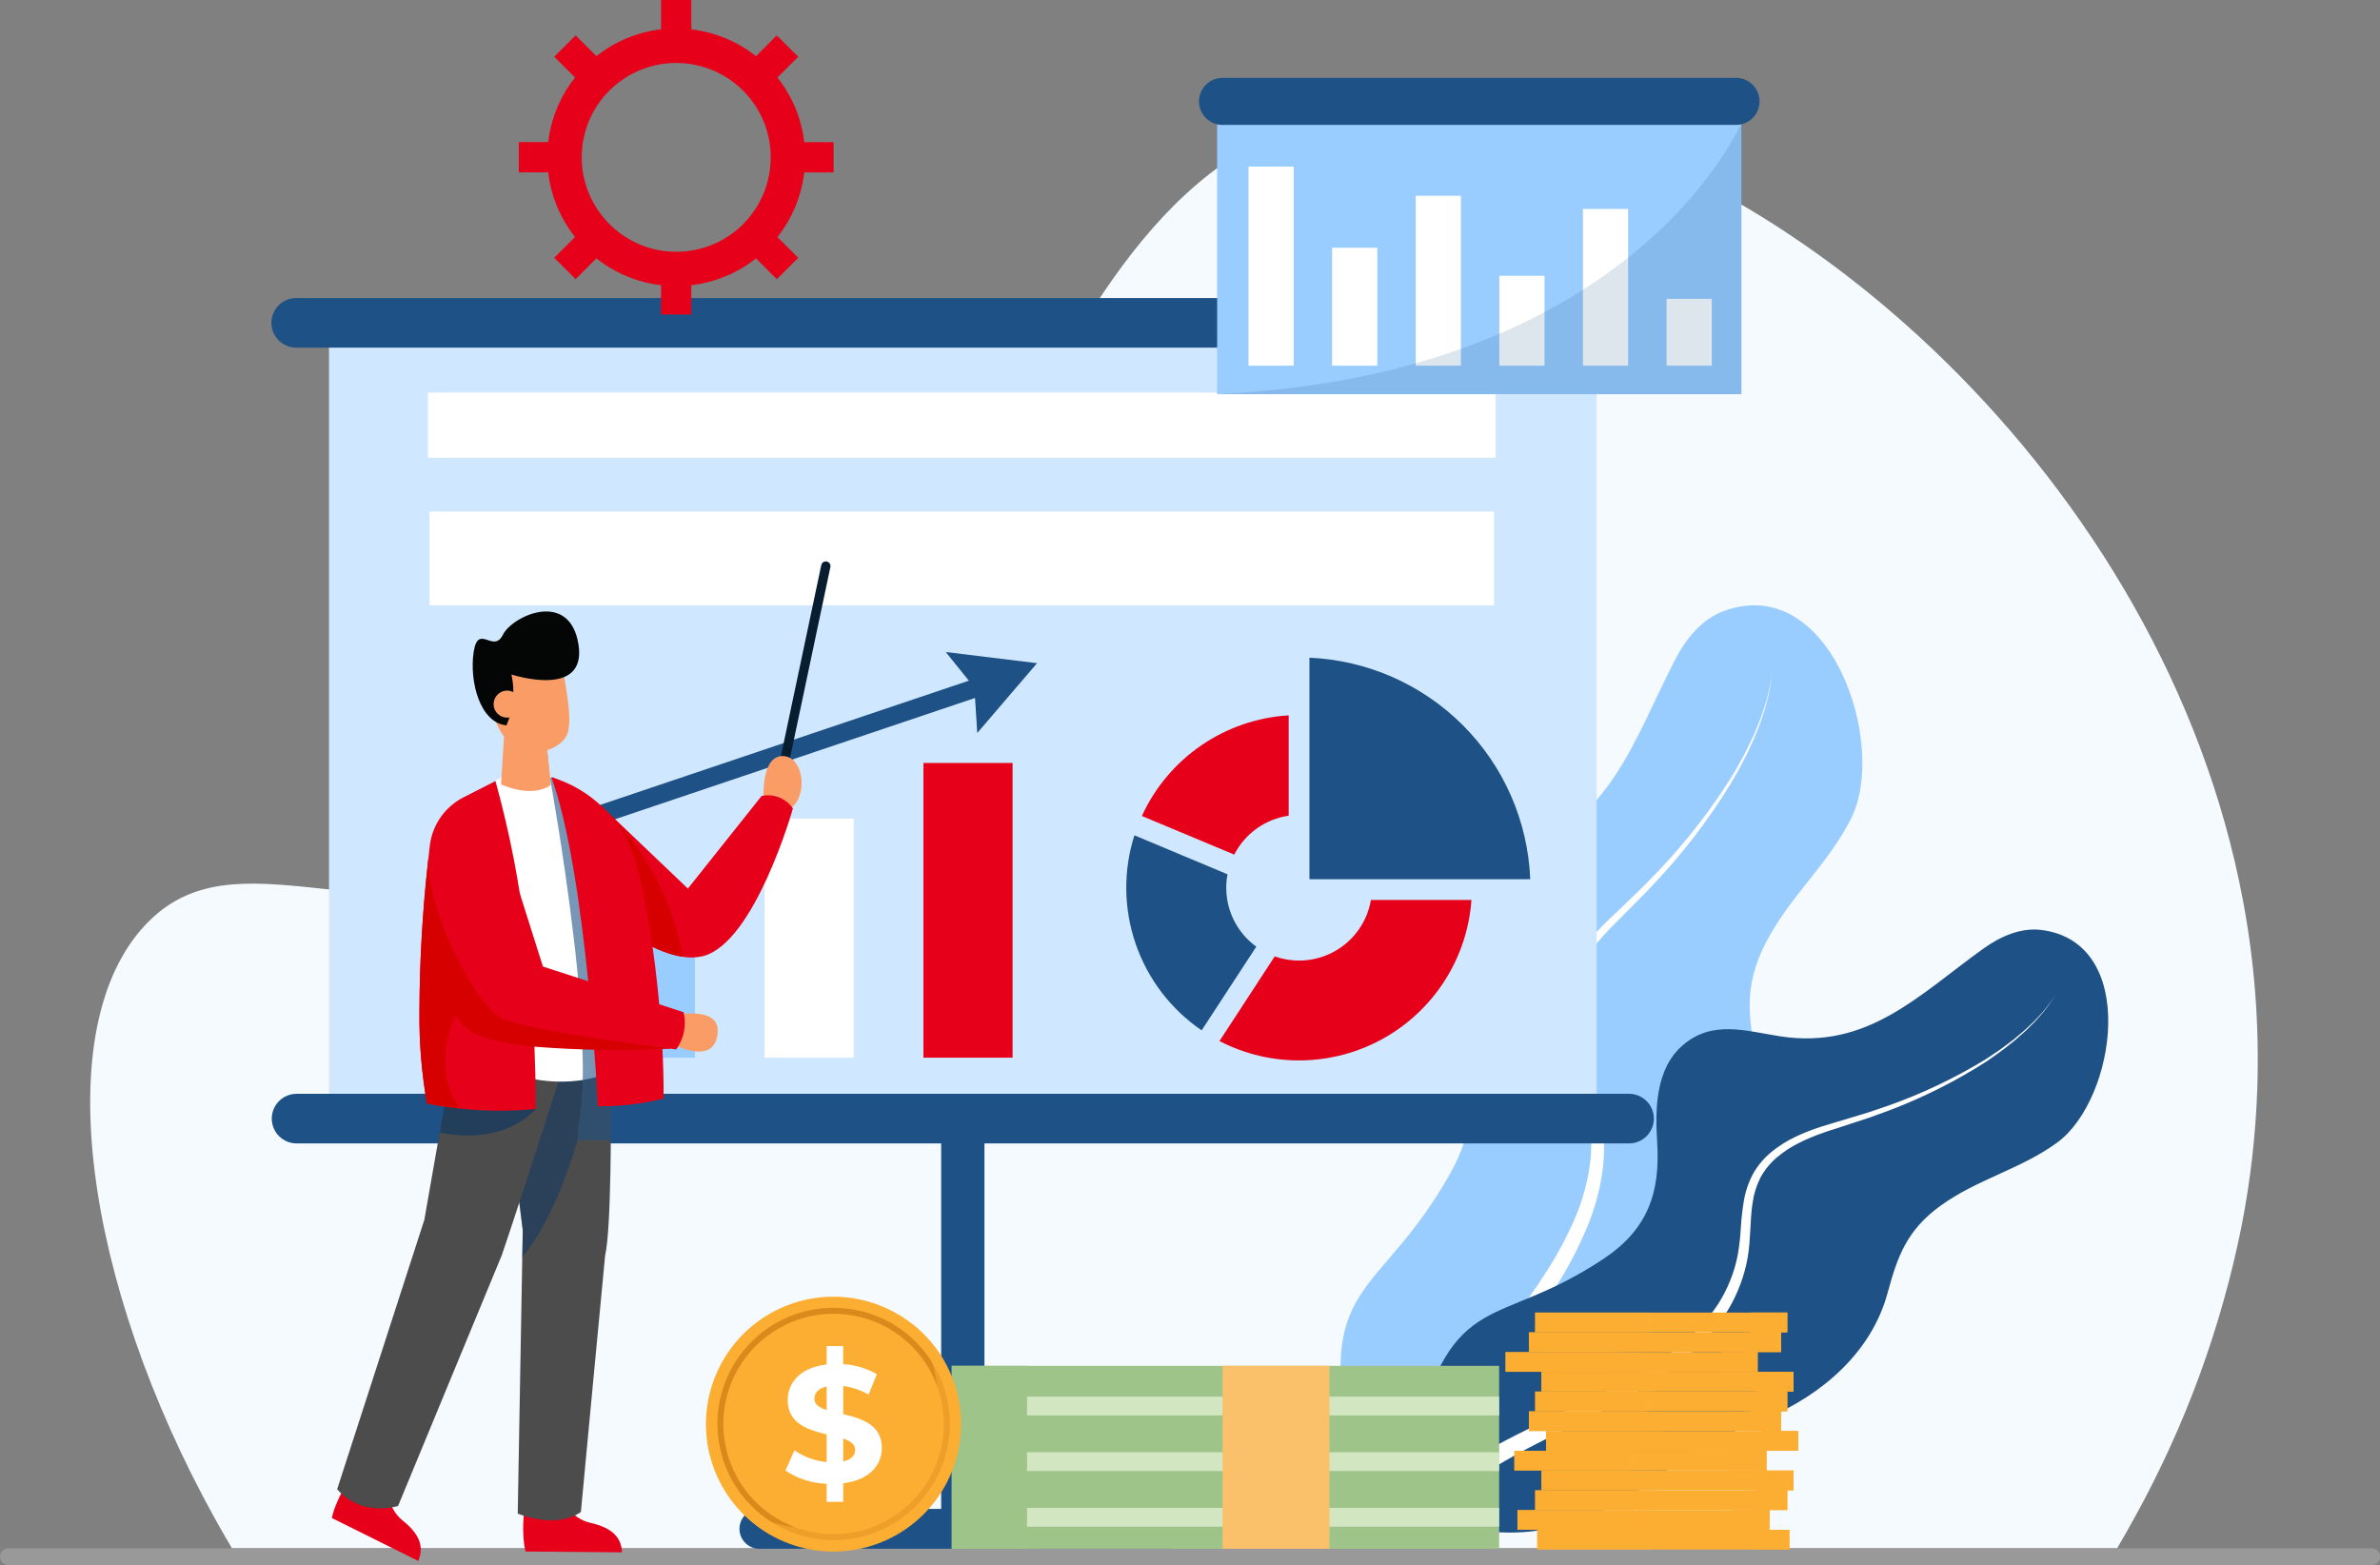 <?xml version="1.0" encoding="UTF-8"?>
<svg xmlns="http://www.w3.org/2000/svg" width="222" height="146" viewBox="0 0 222 146" fill="none">
  <rect x="0" y="0" width="222" height="146" fill="#808080" stroke="none"/>
  <g clip-path="url(#clip0_112_5235)">
    <path d="M210.563 101.327C210.56 101.455 210.554 101.582 210.549 101.707C210.394 105.924 209.913 110.123 209.109 114.266C207.204 123.813 203.837 133.008 199.126 141.528C198.584 142.52 198.036 143.487 197.481 144.428H21.637C21.066 143.467 20.512 142.5 19.975 141.528C7.949 119.751 4.422 95.877 13.617 86.215C21.988 77.415 34.151 87.51 54.588 81.812C56.726 81.219 58.822 80.482 60.861 79.606C64.497 78.041 67.919 76.022 71.047 73.597C72.104 72.781 73.122 71.927 74.1 71.036C75.117 70.121 76.093 69.163 77.034 68.175C77.341 67.855 77.645 67.528 77.943 67.197C78.088 67.041 78.23 66.885 78.369 66.726C78.905 66.126 79.429 65.516 79.942 64.896C80.231 64.547 80.515 64.195 80.799 63.842C81.465 63.006 82.114 62.152 82.742 61.29C82.809 61.2 82.873 61.113 82.936 61.023C84.703 58.586 86.34 56.053 87.889 53.474C89.627 50.591 91.258 47.656 92.85 44.735C93.768 43.048 94.675 41.366 95.582 39.705C96.708 37.642 97.829 35.612 98.976 33.639C99.81 32.205 100.653 30.8 101.517 29.441C102.015 28.657 102.522 27.886 103.038 27.128C103.574 26.341 104.12 25.57 104.677 24.816C109.56 18.23 115.327 13.104 123.312 10.922C129.464 9.243 136.439 9.449 143.699 11.249C145.182 11.617 146.674 12.05 148.174 12.549C149.06 12.844 149.949 13.161 150.842 13.498C154.777 15.007 158.582 16.834 162.221 18.96C163.634 19.78 165.041 20.649 166.44 21.568C167.643 22.356 168.836 23.18 170.021 24.04C170.371 24.295 170.722 24.553 171.072 24.813C171.715 25.291 172.355 25.781 172.992 26.284C173.349 26.559 173.702 26.842 174.055 27.126L174.237 27.275C175.106 27.978 175.967 28.7 176.818 29.44C177.154 29.73 177.488 30.023 177.82 30.32C178.058 30.529 178.292 30.74 178.527 30.957C178.59 31.012 178.652 31.067 178.715 31.125C178.84 31.241 178.967 31.356 179.095 31.473C179.914 32.226 180.724 32.996 181.524 33.783C194.856 46.875 205.549 64.402 209.221 84.016C210.292 89.721 210.74 95.526 210.56 101.328L210.563 101.327Z" fill="#F5FAFF"></path>
    <path d="M3.31391e-07 145.213C0 145.004 0.083 144.804 0.231 144.657C0.378 144.51 0.578 144.427 0.787 144.427H221.213C221.318 144.424 221.423 144.443 221.52 144.481C221.618 144.519 221.707 144.577 221.782 144.65C221.858 144.723 221.917 144.811 221.958 144.907C221.999 145.004 222.02 145.108 222.02 145.213C222.02 145.318 221.999 145.422 221.958 145.518C221.917 145.615 221.858 145.703 221.782 145.776C221.707 145.849 221.618 145.907 221.52 145.945C221.423 145.983 221.318 146.002 221.213 145.999H0.787C0.683 145.999 0.581 145.979 0.486 145.939C0.39 145.9 0.304 145.842 0.231 145.769C0.158 145.696 0.099 145.609 0.06 145.514C0.02 145.419 -9.46503e-05 145.316 3.31391e-07 145.213V145.213Z" fill="#999999"></path>
    <path d="M126.168 136C122.445 119.218 128.559 121.464 135.303 109.407C138.052 104.49 137.487 100.405 134.723 95.763C132.91 92.715 130.992 88.885 132.431 85.327C133.988 81.467 137.71 80.909 141.211 79.752C150.203 76.779 152.363 69.076 156.252 61.535C157.258 59.584 158.744 57.747 160.808 56.993C170.747 53.358 176.105 69.412 172.683 76.315C170.543 80.63 166.812 83.746 164.635 88.086C162.688 91.966 163.03 94.834 163.887 98.865C165.252 105.267 162.615 111.682 158.543 116.564C156.233 119.334 153.632 121.969 152.122 125.295C148.868 132.46 144.081 139.06 136.16 141.308L126.168 136Z" fill="#99CCFF"></path>
    <path d="M129.478 143.798L130.193 140.966C130.441 139.989 130.739 139.024 131.085 138.077C131.267 137.6 131.457 137.124 131.676 136.66C131.779 136.425 131.899 136.198 132.011 135.968L132.368 135.3L132.548 134.967L132.738 134.642L133.119 133.995L133.517 133.361C133.649 133.149 133.783 132.939 133.922 132.734C135.019 131.077 136.197 129.5 137.387 127.95C138.578 126.4 139.779 124.872 140.945 123.326C142.111 121.779 143.237 120.215 144.263 118.595C145.299 116.993 146.196 115.306 146.947 113.552C147.683 111.816 148.162 109.981 148.367 108.106C148.537 106.235 148.358 104.348 147.841 102.542C147.555 101.632 147.219 100.738 146.833 99.866C146.432 98.96 146.08 98.032 145.779 97.087C145.471 96.11 145.325 95.088 145.345 94.064C145.394 93.036 145.632 92.026 146.048 91.085C146.458 90.165 146.976 89.298 147.593 88.502C148.198 87.719 148.855 86.977 149.56 86.281C149.907 85.932 150.26 85.592 150.62 85.259C150.978 84.924 151.32 84.586 151.671 84.249L152.717 83.239C153.066 82.902 153.421 82.57 153.748 82.211C156.495 79.463 158.946 76.436 161.062 73.178L161.835 71.945L162.542 70.672C162.789 70.253 162.986 69.809 163.202 69.374L163.52 68.719L163.803 68.048L164.084 67.376C164.176 67.151 164.249 66.919 164.333 66.691C164.418 66.463 164.497 66.234 164.575 66.004L164.778 65.306C165.058 64.374 165.229 63.413 165.287 62.441C165.252 63.416 165.103 64.383 164.844 65.324L164.656 66.031C164.584 66.264 164.506 66.495 164.43 66.728C164.353 66.962 164.283 67.194 164.196 67.422L163.929 68.103L163.661 68.784L163.356 69.45C163.15 69.892 162.961 70.343 162.724 70.77L162.042 72.065L161.295 73.324C159.24 76.652 156.843 79.757 154.142 82.586C153.821 82.955 153.472 83.298 153.129 83.645L152.098 84.687C151.754 85.033 151.412 85.385 151.066 85.725C150.72 86.066 150.379 86.406 150.047 86.755C149.381 87.444 148.762 88.176 148.193 88.946C147.633 89.705 147.167 90.528 146.804 91.398C146.449 92.251 146.254 93.161 146.231 94.084C146.235 95.01 146.391 95.929 146.691 96.805C147.266 98.594 148.265 100.291 148.883 102.223C149.486 104.157 149.725 106.185 149.589 108.206C149.418 110.213 148.954 112.184 148.211 114.056C147.472 115.903 146.578 117.683 145.538 119.379C144.519 121.072 143.405 122.698 142.262 124.289C141.12 125.88 139.95 127.442 138.804 129.008C137.658 130.573 136.541 132.145 135.526 133.761C135.396 133.961 135.273 134.165 135.152 134.369L134.787 134.981L134.444 135.6L134.272 135.909L134.112 136.223L133.794 136.85C133.699 137.061 133.595 137.266 133.508 137.479C133.321 137.901 133.16 138.333 133.006 138.769C132.44 140.596 131.968 142.45 131.591 144.324L129.478 143.798Z" fill="white"></path>
    <path d="M131.832 134.506C135.636 119.939 139.505 124.131 149.577 117.425C153.685 114.69 154.876 111.28 154.578 106.557C154.382 103.458 154.418 99.708 156.958 97.508C159.714 95.12 162.838 96.171 166.03 96.667C174.226 97.938 178.985 92.797 185.031 88.471C186.595 87.352 188.488 86.513 190.397 86.748C199.596 87.882 197.359 102.534 191.932 106.548C188.54 109.057 184.387 109.997 180.956 112.511C177.888 114.758 177.009 117.13 176.068 120.614C174.573 126.148 169.955 130.096 164.832 132.277C161.924 133.514 158.844 134.529 156.339 136.519C150.939 140.805 144.571 144.038 137.499 142.63L131.832 134.506Z" fill="#1E5185"></path>
    <path d="M131.297 141.903L132.986 139.98C133.57 139.317 134.187 138.684 134.836 138.084C135.168 137.785 135.507 137.489 135.863 137.215C136.037 137.073 136.221 136.943 136.4 136.808L136.945 136.431L137.218 136.243L137.496 136.066L138.052 135.712L138.616 135.377C138.803 135.264 138.992 135.154 139.182 135.05C140.699 134.196 142.247 133.437 143.794 132.704C145.341 131.971 146.889 131.26 148.415 130.519C149.94 129.779 151.445 129.01 152.891 128.156C154.338 127.321 155.712 126.364 156.997 125.297C158.266 124.238 159.372 122.999 160.28 121.619C161.16 120.228 161.775 118.687 162.093 117.072C162.234 116.249 162.329 115.418 162.377 114.585C162.426 113.718 162.522 112.854 162.666 111.998C162.816 111.113 163.11 110.258 163.536 109.468C163.984 108.686 164.573 107.994 165.274 107.426C165.959 106.872 166.709 106.403 167.507 106.028C168.292 105.659 169.101 105.343 169.928 105.082C170.338 104.949 170.749 104.825 171.163 104.708C171.575 104.591 171.977 104.463 172.385 104.341L173.605 103.972C174.012 103.848 174.421 103.731 174.819 103.582C178.058 102.537 181.178 101.155 184.129 99.461L185.225 98.808L186.284 98.098C186.644 97.869 186.975 97.602 187.317 97.351L187.827 96.967L188.316 96.557L188.804 96.146C188.965 96.007 189.114 95.855 189.27 95.711C189.426 95.567 189.581 95.42 189.733 95.271L190.172 94.807C190.762 94.192 191.28 93.511 191.713 92.777C191.296 93.523 190.793 94.217 190.216 94.847L189.787 95.323C189.637 95.476 189.484 95.624 189.333 95.775C189.182 95.926 189.034 96.079 188.873 96.223L188.393 96.648L187.912 97.072L187.408 97.47C187.071 97.733 186.743 98.009 186.388 98.247L185.339 98.986L184.252 99.668C181.321 101.444 178.212 102.907 174.976 104.035C174.578 104.194 174.17 104.322 173.764 104.456L172.544 104.854C172.137 104.986 171.729 105.125 171.325 105.252C170.92 105.379 170.517 105.508 170.119 105.648C169.324 105.919 168.549 106.243 167.798 106.617C167.058 106.985 166.366 107.441 165.735 107.974C165.118 108.497 164.603 109.129 164.216 109.839C163.849 110.562 163.603 111.34 163.487 112.143C163.221 113.767 163.322 115.487 163.031 117.241C162.728 118.989 162.105 120.665 161.191 122.185C160.256 123.682 159.107 125.033 157.78 126.196C156.466 127.34 155.057 128.371 153.569 129.277C152.098 130.193 150.58 131.013 149.054 131.798C147.529 132.582 145.992 133.332 144.474 134.095C142.956 134.858 141.457 135.639 140.02 136.492C139.838 136.596 139.661 136.705 139.486 136.817L138.957 137.147L138.442 137.493L138.184 137.666L137.935 137.846L137.437 138.208C137.278 138.334 137.116 138.454 136.962 138.585C136.648 138.839 136.35 139.111 136.055 139.389C134.884 140.587 133.776 141.844 132.733 143.155L131.297 141.903Z" fill="white"></path>
    <path d="M148.926 30.115H30.689V104.347H148.926V30.115Z" fill="#D0E8FF"></path>
    <path d="M79.636 76.366H71.32V98.664H79.636V76.366Z" fill="white"></path>
    <path d="M64.823 85.024H56.506V98.663H64.823V85.024Z" fill="#99CCFF"></path>
    <path d="M94.451 71.171H86.134V98.663H94.451V71.171Z" fill="#E60019"></path>
    <path d="M91.503 63.113L54.998 75.413L55.545 77.035L92.051 64.736L91.503 63.113Z" fill="#1E5185"></path>
    <path d="M91.156 68.376L90.885 64.134L88.218 60.823L96.735 61.862L91.156 68.376Z" fill="#1E5185"></path>
    <path d="M139.361 47.723H40.064V56.462H139.361V47.723Z" fill="white"></path>
    <path d="M72.939 72.611C72.874 72.611 72.81 72.596 72.752 72.568C72.694 72.54 72.642 72.5 72.602 72.45C72.561 72.399 72.532 72.341 72.517 72.278C72.501 72.215 72.5 72.15 72.513 72.087L76.606 52.715C76.617 52.659 76.64 52.606 76.672 52.559C76.704 52.512 76.746 52.472 76.794 52.441C76.841 52.41 76.895 52.388 76.951 52.378C77.007 52.367 77.065 52.368 77.121 52.38C77.177 52.392 77.23 52.414 77.277 52.447C77.324 52.479 77.364 52.52 77.395 52.568C77.426 52.616 77.448 52.669 77.458 52.725C77.469 52.781 77.468 52.839 77.456 52.895L73.363 72.266C73.343 72.364 73.289 72.451 73.212 72.514C73.135 72.576 73.038 72.611 72.939 72.611Z" fill="#091D30"></path>
    <path d="M151.953 32.428H27.664C27.357 32.433 27.052 32.376 26.767 32.262C26.483 32.148 26.223 31.978 26.005 31.763C25.786 31.548 25.613 31.291 25.494 31.008C25.376 30.725 25.315 30.422 25.315 30.115C25.315 29.808 25.376 29.505 25.494 29.222C25.613 28.939 25.786 28.682 26.005 28.467C26.223 28.252 26.483 28.082 26.767 27.968C27.052 27.854 27.357 27.797 27.664 27.802H151.953C152.26 27.797 152.564 27.854 152.849 27.968C153.134 28.082 153.393 28.252 153.612 28.467C153.83 28.682 154.004 28.939 154.122 29.222C154.241 29.505 154.302 29.808 154.302 30.115C154.302 30.422 154.241 30.725 154.122 31.008C154.004 31.291 153.83 31.548 153.612 31.763C153.393 31.978 153.134 32.148 152.849 32.262C152.564 32.376 152.26 32.433 151.953 32.428Z" fill="#1E5185"></path>
    <path d="M151.953 106.661H27.664C27.05 106.661 26.461 106.417 26.027 105.984C25.593 105.55 25.349 104.961 25.349 104.348C25.349 103.734 25.593 103.146 26.027 102.712C26.461 102.278 27.05 102.034 27.664 102.034H151.953C152.567 102.034 153.155 102.278 153.59 102.712C154.024 103.146 154.268 103.734 154.268 104.348C154.268 104.961 154.024 105.55 153.59 105.984C153.155 106.417 152.567 106.661 151.953 106.661Z" fill="#1E5185"></path>
    <path d="M91.826 106.224H87.79V141.253H91.826V106.224Z" fill="#1E5185"></path>
    <path d="M108.906 144.472H70.71C70.24 144.439 69.799 144.229 69.477 143.884C69.155 143.54 68.976 143.085 68.976 142.614C68.976 142.142 69.155 141.688 69.477 141.343C69.799 140.998 70.24 140.788 70.71 140.755H108.906C109.382 140.772 109.833 140.977 110.158 141.326C110.484 141.674 110.657 142.137 110.641 142.614C110.645 143.098 110.465 143.565 110.138 143.923C109.982 144.095 109.792 144.232 109.579 144.327C109.367 144.421 109.138 144.471 108.906 144.472Z" fill="#1E5185"></path>
    <path d="M52.228 139.533C52.228 139.533 53.04 141.602 55.092 142.06C57.144 142.517 57.96 143.459 58.021 144.805L49.027 144.728C49.027 144.728 48.49 143.06 49.07 139.69C49.649 136.319 52.228 139.533 52.228 139.533Z" fill="#E60019"></path>
    <path d="M36.111 138.335C36.111 138.335 35.934 140.55 37.579 141.859C39.224 143.168 39.544 144.371 39.01 145.609L30.957 141.605C30.957 141.605 31.206 139.871 33.202 137.094C35.198 134.316 36.111 138.335 36.111 138.335Z" fill="#E60019"></path>
    <path d="M71.23 74.755C71.23 74.755 70.893 70.452 73.062 70.529C75.231 70.606 75.49 75.236 72.951 75.768C70.411 76.299 71.23 74.755 71.23 74.755Z" fill="#FA9C66"></path>
    <path d="M56.938 109.314C56.869 112.918 56.724 115.92 56.446 117.1C56.428 117.167 54.184 141.033 54.184 141.033C54.184 141.033 52.269 142.7 48.293 141.195L48.666 120.096L48.716 117.295L48.763 114.782L48.305 111.062L47.187 101.933L46.68 97.793L46.042 92.595L46.41 92.1L50.818 86.183L51.192 85.682L53.492 87.306L56.846 89.677C56.846 89.677 56.855 90.1 56.869 90.838C56.874 91.141 56.88 91.5 56.889 91.903C56.918 93.599 56.956 96.118 56.976 98.925C56.979 99.295 56.979 99.669 56.979 100.048C56.982 100.285 56.985 100.528 56.985 100.768C56.996 103.614 56.987 106.631 56.938 109.314Z" fill="#4C4C4C"></path>
    <g style="mix-blend-mode:multiply" opacity="0.502">
      <path d="M54.366 99.342C54.369 99.822 54.366 100.291 54.357 100.746C54.346 102.057 54.234 103.365 54.024 104.659C53.92 105.203 53.874 105.756 53.888 106.309C52.782 109.944 51.238 114.177 48.716 117.295L48.762 114.782L48.304 111.062L47.186 101.933L54.366 99.342Z" fill="#093565"></path>
    </g>
    <path d="M54.624 92.114C54.624 92.114 53.732 95.301 52.51 99.464C51.305 103.559 46.929 116.794 46.815 117.066C46.607 117.564 37.133 140.477 37.133 140.477C37.133 140.477 33.785 141.589 31.448 138.92L36.826 122.305L36.926 121.993L38.406 117.42L39.582 113.784L39.623 113.556L39.834 112.346L41.007 105.654L41.433 103.217L41.839 100.901L42.486 97.19L43.436 91.766L46.819 89.268L49.057 87.618L50.378 86.65L50.428 86.713L52.51 89.394L54.624 92.114Z" fill="#4C4C4C"></path>
    <path d="M73.962 75.415C73.962 75.415 70.415 87.944 65.582 89.189C64.953 89.338 64.3 89.358 63.662 89.247C61.279 88.888 58.548 87.146 56.402 85.481C55.091 84.467 53.843 83.374 52.665 82.208L55.987 75.09L64.163 82.888L71.04 74.25C71.588 74.133 72.158 74.182 72.678 74.389C73.198 74.597 73.645 74.954 73.962 75.415Z" fill="#E60019"></path>
    <g style="mix-blend-mode:multiply">
      <path d="M63.66 89.246C61.277 88.887 58.546 87.144 56.4 85.48C55.727 84.38 55.296 83.621 55.296 83.621L57.115 76.278C60.56 79.838 62.843 84.36 63.66 89.246Z" fill="#D60000"></path>
    </g>
    <path d="M60.066 98.789C59.071 99.289 58.038 99.709 56.977 100.045C56.586 100.179 56.155 100.315 55.691 100.451C55.253 100.577 54.807 100.675 54.356 100.746C52.895 100.964 51.409 100.945 49.954 100.691L46.823 98.41L46.678 97.793L44.083 86.768L46.212 72.799L47.557 72.176L51.505 72.425L51.604 72.506L54.269 74.657L58.011 93.726L60.066 98.789Z" fill="white"></path>
    <path d="M51.371 73.224C49.558 74.522 46.737 73.166 46.737 73.166L47.051 68.121L50.72 66.795L50.782 67.416L51.304 72.567L51.371 73.224Z" fill="#FA9C66"></path>
    <g style="mix-blend-mode:multiply" opacity="0.6">
      <path d="M56.985 100.766C56.988 101.701 56.99 102.658 56.99 103.612C56.987 104.529 56.985 105.447 56.976 106.35H53.891C53.889 106.337 53.888 106.323 53.888 106.31C53.875 105.756 53.92 105.203 54.025 104.66C54.083 104.33 54.135 103.98 54.174 103.614C54.274 102.754 54.334 101.79 54.357 100.749C54.366 100.294 54.369 99.825 54.366 99.345C54.283 95.32 53.991 91.303 53.491 87.309C52.584 79.554 51.301 72.569 51.301 72.569L51.6 72.508L54.265 74.659L58.007 93.728L60.063 98.79C59.069 99.29 58.035 99.71 56.974 100.047C56.982 100.283 56.985 100.526 56.985 100.766Z" fill="#1E5185"></path>
    </g>
    <g style="mix-blend-mode:multiply" opacity="0.6">
      <path d="M49.955 103.45C49.955 103.45 47.314 106.903 41.009 105.655L41.434 103.218L41.84 100.902C44.336 100.833 46.497 100.897 46.497 100.897L49.955 103.45Z" fill="#093565"></path>
    </g>
    <path d="M55.766 103.195C55.766 103.195 54.747 81.657 51.427 72.476L52.059 72.704C53.807 73.335 55.379 74.375 56.642 75.737C57.905 77.1 58.822 78.746 59.318 80.536C61.037 86.734 61.97 96.453 61.894 102.475C59.891 102.979 57.831 103.221 55.766 103.195Z" fill="#E60019"></path>
    <path d="M62.649 94.739C62.649 94.739 67.078 93.715 66.945 96.246C66.762 99.739 62.346 97.205 62.346 97.205L62.649 94.739Z" fill="#FA9C66"></path>
    <path d="M49.955 103.45C47.601 103.679 45.23 103.663 42.879 103.403C42.335 103.345 41.852 103.281 41.434 103.218C40.421 103.069 39.824 102.929 39.824 102.929C39.327 100.104 39.093 97.24 39.123 94.372C39.14 89.624 39.415 84.88 39.949 80.162C39.995 79.717 40.041 79.298 40.088 78.906C40.198 77.95 40.543 77.035 41.093 76.245C41.643 75.454 42.38 74.811 43.239 74.375L46.213 72.858C47.556 77.694 48.508 82.63 49.06 87.618C49.237 89.112 49.379 90.556 49.495 91.922C49.671 94.043 49.785 95.98 49.851 97.636C50.001 101.195 49.955 103.45 49.955 103.45Z" fill="#E60019"></path>
    <g style="mix-blend-mode:multiply">
      <path d="M62.543 97.825C58.313 98.036 54.073 97.974 49.851 97.637C47.476 97.397 45.345 96.99 44.085 96.314C43.414 95.915 42.864 95.343 42.49 94.659C40.837 98.61 41.544 101.452 42.881 103.403C42.337 103.345 41.853 103.281 41.436 103.218C40.422 103.069 39.825 102.929 39.825 102.929C39.329 100.104 39.094 97.24 39.124 94.372C39.141 89.624 39.417 84.88 39.95 80.162L45.239 81.289L48.065 91.452L49.496 91.923L60.4 95.524L62.543 97.825Z" fill="#D60000"></path>
    </g>
    <path d="M46.494 77.051L50.643 90.163L63.761 94.419C63.905 95.013 63.918 95.631 63.8 96.231C63.681 96.83 63.435 97.397 63.076 97.892C63.076 97.892 48.539 96.13 46.584 94.859C44.251 93.342 39.97 85.331 39.946 80.164L46.494 77.051Z" fill="#E60019"></path>
    <g style="mix-blend-mode:multiply">
      <path d="M51.303 72.566C48.374 72.902 47.302 69.027 47.302 69.027L50.781 67.416L51.303 72.566Z" fill="#FA9C66"></path>
    </g>
    <path d="M52.946 68.4C52.304 70.362 47.352 71.687 45.998 66.537C44.643 61.388 48.126 60.195 48.126 60.195L52.04 60.738C52.04 60.738 52.074 60.865 52.133 61.092C52.282 61.676 52.581 62.914 52.807 64.246C53.075 65.811 53.241 67.499 52.946 68.4Z" fill="#FA9C66"></path>
    <g style="mix-blend-mode:multiply">
      <path d="M52.806 64.246C51.645 64.42 49.573 64.492 48.253 63.669C48.253 63.669 48.582 65.454 47.56 65.68C46.538 65.907 46.339 61.856 46.339 61.856C46.339 61.856 49.977 60.757 50.03 60.757C50.054 60.757 51.114 60.927 52.133 61.092C52.282 61.676 52.577 62.914 52.806 64.246Z" fill="#FA9C66"></path>
    </g>
    <path d="M47.707 62.917C47.707 62.917 54.777 65.244 53.959 60.114C53.141 54.984 47.789 57.431 46.905 59.218C46.02 61.004 44.6 58.097 44.183 60.82C43.767 63.543 44.758 67.423 47.242 67.665C47.894 66.171 48.057 64.509 47.707 62.917Z" fill="#040505"></path>
    <path d="M46.076 65.39C46.115 65.229 46.184 65.077 46.281 64.943C46.378 64.809 46.501 64.696 46.642 64.609C46.818 64.501 47.019 64.437 47.226 64.424C47.432 64.412 47.639 64.45 47.828 64.537C48.016 64.623 48.18 64.754 48.306 64.919C48.431 65.084 48.514 65.278 48.546 65.482C48.586 65.728 48.551 65.98 48.448 66.207C48.344 66.433 48.175 66.623 47.963 66.754C47.786 66.862 47.586 66.926 47.379 66.938C47.172 66.951 46.965 66.912 46.777 66.826C46.589 66.74 46.425 66.608 46.299 66.443C46.174 66.279 46.091 66.085 46.058 65.881C46.032 65.718 46.038 65.551 46.076 65.39Z" fill="#FA9C66"></path>
    <path d="M139.835 127.41H88.778V144.472H139.835V127.41Z" fill="#9EC489"></path>
    <g style="mix-blend-mode:multiply">
      <path d="M95.799 127.41H88.778V144.472H95.799V127.41Z" fill="#9EC489"></path>
    </g>
    <path d="M139.836 130.28H95.798V132.034H139.836V130.28Z" fill="#D2E6C2"></path>
    <path d="M139.836 135.469H95.798V137.223H139.836V135.469Z" fill="#D2E6C2"></path>
    <path d="M139.836 140.659H95.798V142.413H139.836V140.659Z" fill="#D2E6C2"></path>
    <path d="M124.013 127.41H114.041V144.472H124.013V127.41Z" fill="#FBC16A"></path>
    <path d="M166.714 122.44H143.191V124.282H166.714V122.44Z" fill="#FCAE32"></path>
    <path d="M163.951 126.125H140.43V127.967H163.951V126.125Z" fill="#FCAE32"></path>
    <path d="M166.132 124.282H142.611V126.124H166.132V124.282Z" fill="#FCAE32"></path>
    <path d="M167.297 127.966H143.774V129.806H167.297V127.966Z" fill="#FCAE32"></path>
    <path d="M164.774 135.333H141.253V137.175H164.774V135.333Z" fill="#FCAE32"></path>
    <path d="M166.714 129.806H143.191V131.648H166.714V129.806Z" fill="#FCAE32"></path>
    <path d="M167.297 137.175H143.774V139.017H167.297V137.175Z" fill="#FCAE32"></path>
    <path d="M166.909 142.702H143.388V144.542H166.909V142.702Z" fill="#FCAE32"></path>
    <path d="M166.714 139.017H143.191V140.859H166.714V139.017Z" fill="#FCAE32"></path>
    <path d="M167.732 133.493H144.211V135.333H167.732V133.493Z" fill="#FCAE32"></path>
    <path d="M165.068 140.86H141.542V142.702H165.068V140.86Z" fill="#FCAE32"></path>
    <path d="M166.132 131.648H142.611V133.493H166.132V131.648Z" fill="#FCAE32"></path>
    <g style="mix-blend-mode:multiply" opacity="0.502">
      <path d="M152.038 135.334V137.176H154.561V139.019H153.978V140.861H152.331V142.704H154.175V144.546H143.387V142.704H141.544V140.861H143.194V139.019H143.776V137.176H141.254V135.334H144.21V133.491H142.609V131.649H143.191V129.806H143.774V127.963H140.428V126.121H142.609V124.278H143.191V122.436H153.977V124.278H153.395V126.121H151.214V127.963H154.56V129.806H153.977V131.649H153.395V133.491H154.996V135.334H152.038Z" fill="#FCAE32"></path>
    </g>
    <g style="mix-blend-mode:screen">
      <path d="M164.774 135.333V137.176H167.298V139.018H166.715V140.861H165.068V142.703H166.909V144.543H163.476V142.703H161.633V140.861H163.281V139.018H163.864V137.176H161.344V135.333H164.302V133.493H162.702V131.65H163.282V129.808H163.865V127.968H160.518V126.125H162.699V124.283H163.279V122.44H166.715V124.283H166.132V126.125H163.951V127.968H167.297V129.808H166.714V131.65H166.131V133.493H167.732V135.333H164.774Z" fill="#FCAE32"></path>
    </g>
    <path d="M89.634 132.829C89.638 135.515 88.732 138.123 87.062 140.229C85.393 142.334 83.06 143.812 80.442 144.422C77.825 145.033 75.078 144.739 72.649 143.589C70.22 142.439 68.252 140.501 67.067 138.09C65.881 135.679 65.547 132.938 66.12 130.314C66.692 127.689 68.137 125.336 70.219 123.638C72.302 121.939 74.898 120.995 77.585 120.96C80.273 120.925 82.893 121.801 85.019 123.445C85.228 123.605 85.429 123.772 85.626 123.947C86.887 125.059 87.896 126.425 88.587 127.957C89.278 129.488 89.635 131.149 89.634 132.829Z" fill="#FCAE32"></path>
    <path d="M83.644 141.253C82.287 142.204 80.72 142.813 79.076 143.026C77.432 143.24 75.761 143.053 74.206 142.48C72.532 141.865 71.048 140.826 69.898 139.464C68.747 138.103 67.971 136.466 67.644 134.714C67.318 132.962 67.452 131.156 68.035 129.472C68.618 127.788 69.628 126.284 70.968 125.108C72.307 123.931 73.929 123.123 75.675 122.763C77.421 122.402 79.231 122.501 80.927 123.05C82.623 123.599 84.148 124.579 85.351 125.894C86.553 127.209 87.394 128.814 87.789 130.552C88.129 132.052 88.129 133.608 87.789 135.108C87.218 137.599 85.741 139.789 83.644 141.253ZM87.789 128.719C87.55 128.136 87.259 127.575 86.92 127.044C86.08 125.714 84.961 124.583 83.64 123.729C82.319 122.875 80.828 122.319 79.27 122.099C77.712 121.88 76.125 122.002 74.619 122.457C73.113 122.912 71.724 123.689 70.549 124.734C69.374 125.78 68.441 127.068 67.814 128.51C67.187 129.953 66.882 131.514 66.92 133.086C66.958 134.658 67.338 136.203 68.033 137.613C68.729 139.023 69.723 140.266 70.948 141.253C71.272 141.52 71.614 141.765 71.97 141.988C73.883 143.2 76.128 143.781 78.389 143.649C80.65 143.517 82.812 142.679 84.571 141.253C86.387 139.789 87.681 137.778 88.26 135.52C88.84 133.261 88.675 130.876 87.789 128.719Z" fill="#D98A1B"></path>
    <path d="M78.655 136.321V134.187C79.321 134.422 79.767 134.714 79.767 135.256C79.767 135.751 79.428 136.153 78.655 136.321ZM77.11 131.531C76.43 131.316 75.964 131.021 75.964 130.48C75.964 129.97 76.288 129.521 77.11 129.334V131.531ZM78.655 131.919V129.29C79.489 129.399 80.294 129.672 81.021 130.095L81.791 128.193C80.834 127.635 79.758 127.312 78.652 127.249V125.565H77.108V127.281C74.663 127.559 73.473 128.965 73.473 130.604C73.473 132.812 75.39 133.386 77.108 133.802V136.384C76.03 136.284 74.996 135.906 74.107 135.289L73.26 137.173C74.401 137.939 75.735 138.367 77.109 138.409V140.094H78.654V138.363C81.081 138.071 82.257 136.678 82.257 135.072C82.258 132.891 80.369 132.32 78.655 131.917V131.919Z" fill="white"></path>
    <g style="mix-blend-mode:multiply" opacity="0.6">
      <path d="M89.634 132.829C89.635 135.306 88.86 137.72 87.418 139.735C85.977 141.749 83.941 143.262 81.595 144.062C79.25 144.862 76.713 144.909 74.34 144.195C71.967 143.482 69.876 142.044 68.362 140.084C68.535 140.216 68.711 140.346 68.892 140.47C71.224 142.075 74.052 142.794 76.868 142.497C79.683 142.201 82.299 140.909 84.245 138.855C86.192 136.8 87.339 134.118 87.481 131.293C87.623 128.467 86.749 125.684 85.019 123.445C85.228 123.605 85.429 123.772 85.626 123.947C86.887 125.059 87.896 126.425 88.587 127.957C89.278 129.488 89.635 131.149 89.634 132.829Z" fill="#FCAE32"></path>
    </g>
    <path d="M139.505 36.626H39.919V42.692H139.505V36.626Z" fill="white"></path>
    <path d="M106.511 76.116L115.127 79.719C115.622 78.752 116.341 77.918 117.225 77.286C118.109 76.655 119.131 76.244 120.206 76.089V66.73C117.286 66.906 114.469 67.872 112.057 69.526C109.644 71.179 107.727 73.457 106.511 76.116Z" fill="#E60019"></path>
    <path d="M127.876 83.953C127.709 84.929 127.331 85.857 126.768 86.672C126.205 87.487 125.47 88.169 124.615 88.67C123.761 89.171 122.807 89.48 121.82 89.573C120.834 89.667 119.838 89.544 118.904 89.214L113.748 97.112C116.119 98.34 118.759 98.96 121.43 98.917C124.101 98.874 126.719 98.168 129.049 96.863C131.38 95.559 133.349 93.696 134.782 91.443C136.214 89.189 137.063 86.616 137.254 83.953H127.876Z" fill="#E60019"></path>
    <path d="M114.476 83.953C114.413 83.576 114.381 83.194 114.38 82.812C114.38 82.546 114.395 82.28 114.426 82.015C114.445 81.862 114.468 81.709 114.499 81.556L105.814 77.92C104.763 81.224 104.806 84.778 105.935 88.055C107.065 91.333 109.222 94.159 112.086 96.114L117.184 88.307C115.748 87.265 114.776 85.702 114.476 83.953Z" fill="#1E5185"></path>
    <path d="M142.736 82.018H122.141V61.352C127.542 61.587 132.657 63.842 136.472 67.67C140.287 71.498 142.522 76.62 142.736 82.018Z" fill="#1E5185"></path>
    <path d="M71.779 16.082C71.449 18.15 70.391 20.032 68.795 21.39C67.2 22.747 65.171 23.49 63.076 23.484C61.224 23.491 59.419 22.907 57.923 21.816C56.029 20.448 54.753 18.387 54.373 16.082C54.226 15.147 54.226 14.195 54.373 13.26C54.711 11.197 55.772 9.322 57.367 7.969C58.961 6.615 60.984 5.873 63.076 5.873C65.167 5.873 67.191 6.615 68.785 7.969C70.379 9.322 71.44 11.197 71.779 13.26C71.926 14.195 71.926 15.147 71.779 16.082ZM75.017 13.26C74.761 11.058 73.895 8.971 72.515 7.234L74.455 5.295L72.457 3.303L70.52 5.24C68.78 3.863 66.691 2.997 64.487 2.739V0H61.663V2.735C59.46 2.993 57.372 3.859 55.634 5.236L53.696 3.3L51.698 5.292L53.638 7.231C52.259 8.967 51.392 11.054 51.136 13.256H48.395V16.078H51.136C51.392 18.282 52.259 20.37 53.638 22.108L51.698 24.045L53.696 26.039L55.634 24.102C57.371 25.481 59.459 26.347 61.663 26.603V29.342H64.486V26.603C66.691 26.347 68.78 25.481 70.519 24.102L72.458 26.045L74.457 24.05L72.516 22.114C73.895 20.376 74.762 18.287 75.019 16.084H77.759V13.262L75.017 13.26Z" fill="#E60019"></path>
    <path d="M162.432 9.456H113.531V36.77H162.432V9.456Z" fill="#99CCFF"></path>
    <path d="M159.669 27.877H155.451V34.112H159.669V27.877Z" fill="white"></path>
    <path d="M120.675 15.538H116.457V34.112H120.675V15.538Z" fill="white"></path>
    <path d="M128.473 23.112H124.255V34.112H128.473V23.112Z" fill="white"></path>
    <path d="M136.272 18.26H132.054V34.112H136.272V18.26Z" fill="white"></path>
    <path d="M144.071 25.725H139.853V34.112H144.071V25.725Z" fill="white"></path>
    <path d="M151.869 19.49H147.652V34.112H151.869V19.49Z" fill="white"></path>
    <path d="M161.928 11.653H114.036C113.454 11.653 112.895 11.422 112.483 11.01C112.071 10.598 111.839 10.04 111.839 9.457C111.839 8.875 112.071 8.317 112.483 7.905C112.895 7.493 113.454 7.262 114.036 7.262H161.928C162.51 7.262 163.069 7.493 163.481 7.905C163.893 8.317 164.125 8.875 164.125 9.457C164.125 10.04 163.893 10.598 163.481 11.01C163.069 11.422 162.51 11.653 161.928 11.653Z" fill="#1E5185"></path>
    <g style="mix-blend-mode:multiply" opacity="0.149">
      <path d="M162.432 11.448V36.77H113.531C152.576 34.923 162.432 11.448 162.432 11.448Z" fill="#1E5185"></path>
    </g>
  </g>
  <defs>
    <clipPath id="clip0_112_5235">
      <rect width="222" height="146" fill="white"></rect>
    </clipPath>
  </defs>
</svg>
